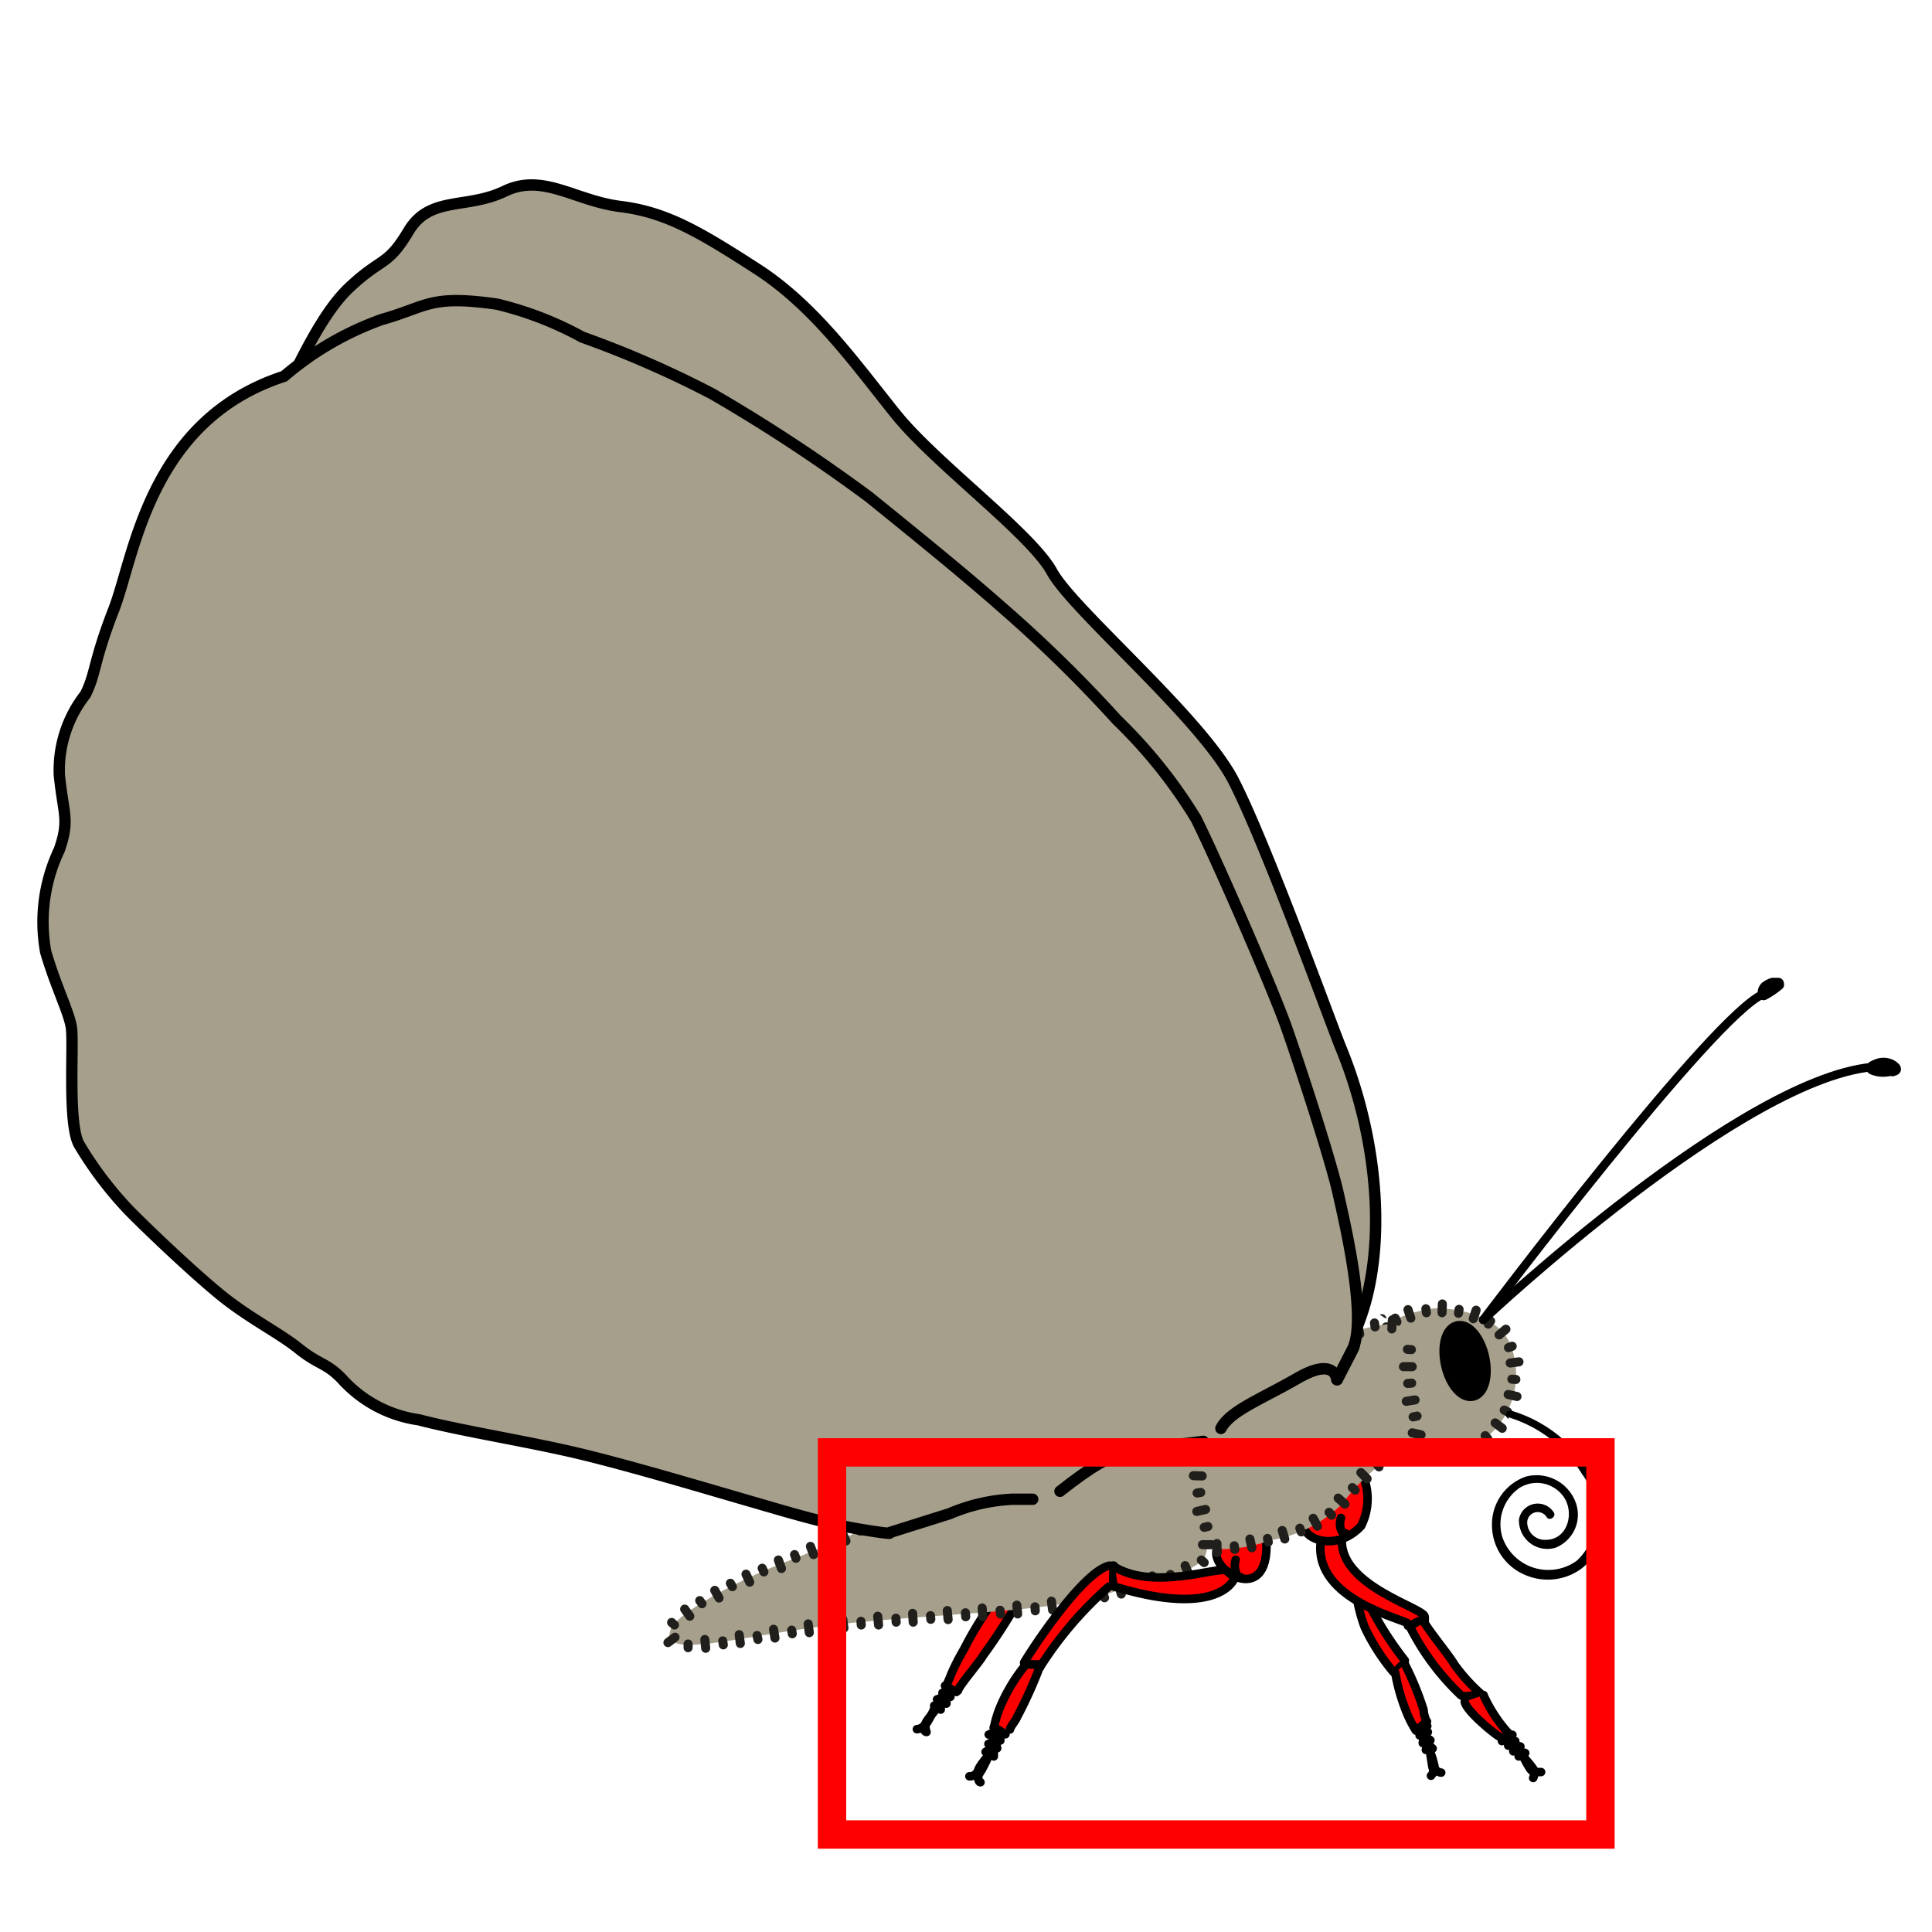 <svg width="68.03" height="68.03" xmlns="http://www.w3.org/2000/svg" xmlns:xlink="http://www.w3.org/1999/xlink" viewBox="0 0 68.06 68.03">
  <defs>
    <style>
      .cls-1, .cls-10, .cls-13, .cls-20, .cls-5, .cls-6 {
        fill: none;
      }

      .cls-2 {
        fill: #fef4d1;
        opacity: 0;
      }

      .cls-17, .cls-3 {
        fill: #ddd9ca;
      }

      .cls-3 {
        stroke: #ddd9ca;
      }

      .cls-20, .cls-3 {
        stroke-miterlimit: 10;
      }

      .cls-4, .cls-8 {
        fill: red;
      }

      .cls-13, .cls-14, .cls-15, .cls-17, .cls-18, .cls-19, .cls-4, .cls-5 {
        stroke: #000;
      }

      .cls-10, .cls-13, .cls-14, .cls-15, .cls-17, .cls-18, .cls-19, .cls-4, .cls-5, .cls-6, .cls-7, .cls-8 {
        stroke-linecap: round;
        stroke-linejoin: round;
      }

      .cls-4, .cls-5, .cls-6, .cls-7, .cls-8 {
        stroke-width: 0.3px;
      }

      .cls-6, .cls-7, .cls-8 {
        stroke: #4d4d4d;
      }

      .cls-15, .cls-19, .cls-7, .cls-9 {
        fill: #a69f8b;
      }

      .cls-10 {
        stroke: #211f1b;
        stroke-width: 0.32px;
      }

      .cls-11 {
        clip-path: url(#clip-path);
      }

      .cls-12 {
        clip-path: url(#clip-path-2);
      }

      .cls-13, .cls-18, .cls-19 {
        stroke-width: 0.4px;
      }

      .cls-14 {
        stroke-width: 0.57px;
      }

      .cls-15, .cls-17 {
        stroke-width: 0.5px;
      }

      .cls-16 {
        mask: url(#mask);
      }

      .cls-18 {
        fill: #998675;
      }

      .cls-20 {
        stroke: red;
      }

      .cls-21 {
        filter: url(#luminosity-noclip);
      }
    </style>
    <clipPath id="clip-path" transform="translate(0.01 0)">
      <polygon class="cls-1" points="49.46 46.97 49.46 46.89 49.46 46.86 49.46 46.84 49.46 46.83 49.46 46.82 49.46 46.82 49.46 46.82 49.46 46.82 49.46 46.82 49.46 46.82 49.46 46.82 49.45 46.82 48.5 46.24 48.51 46.99 49.46 46.97"/>
    </clipPath>
    <clipPath id="clip-path-2" transform="translate(0.01 0)">
      <polygon class="cls-1" points="49.56 46.8 49.49 46.82 49.46 46.84 49.44 46.84 49.43 46.85 49.43 46.85 49.43 46.85 49.43 46.85 49.43 46.85 49.43 46.85 49.43 46.85 49.43 46.85 49.43 46.85 49.45 46.82 48.5 46.24 48.82 46.08 48.99 46 49.22 45.91 49.56 46.8"/>
    </clipPath>
    <filter id="luminosity-noclip" x="8226" y="-8226" width="-32766" height="32766" filterUnits="userSpaceOnUse" color-interpolation-filters="sRGB">
      <feFlood flood-color="#fff" result="bg"/>
      <feBlend in="SourceGraphic" in2="bg"/>
    </filter>
    <mask id="mask" x="8226.01" y="-8226" width="-32766" height="32766" maskUnits="userSpaceOnUse">
      <g class="cls-21"/>
    </mask>
  </defs>
  <g id="Ebene_7" data-name="Ebene 7">
    <rect class="cls-2" width="68.06" height="68.03"/>
  </g>
  <g id="Ebene_2" data-name="Ebene 2">
    <path class="cls-3" d="M25.92,0" transform="translate(0.01 0)"/>
  </g>
  <g id="Ebene_3" data-name="Ebene 3">
    <path class="cls-4" d="M33.32,59.36c.12-.18.17-.5.63-1.28a12.62,12.62,0,0,1,1.16-1.86l.73.21a20.26,20.26,0,0,1-1.22,1.88c-.08.17-.86,1.08-.88,1.23" transform="translate(0.01 0)"/>
    <path class="cls-4" d="M32.92,60.1c0,.11-.36.78-.43.76" transform="translate(0.01 0)"/>
    <path class="cls-4" d="M32.6,60.88s-.06-.05,0-.2.49-.61.48-.61" transform="translate(0.01 0)"/>
    <path class="cls-4" d="M33.13,60.21V60" transform="translate(0.01 0)"/>
    <path class="cls-4" d="M32.9,60.07l.26-.11" transform="translate(0.01 0)"/>
    <path class="cls-4" d="M33,59.85l.29-.1" transform="translate(0.01 0)"/>
    <path class="cls-4" d="M33.33,60c0-.15,0-.25,0-.25" transform="translate(0.01 0)"/>
    <path class="cls-4" d="M33.19,59.62l.26-.08" transform="translate(0.01 0)"/>
    <path class="cls-4" d="M33.47,59.76a1.9,1.9,0,0,1,0-.21" transform="translate(0.01 0)"/>
    <path class="cls-5" d="M32.29,60.9a.36.36,0,0,0,.25-.12" transform="translate(0.01 0)"/>
    <path class="cls-4" d="M32.63,61c-.08,0-.09-.13-.09-.13" transform="translate(0.01 0)"/>
    <path class="cls-4" d="M33.68,59.59l-.4-.22" transform="translate(0.01 0)"/>
    <g>
      <g>
        <path class="cls-4" d="M49.07,58.88a7.33,7.33,0,0,1-1-1.56,5.32,5.32,0,0,1-.3-1.19l.05-.51a11.76,11.76,0,0,0,1.66,2.86" transform="translate(0.01 0)"/>
        <path class="cls-4" d="M49.44,58.61a.68.68,0,0,0-.25.27" transform="translate(0.01 0)"/>
        <path class="cls-4" d="M49.48,58.61a10.65,10.65,0,0,1,.66,1.61c0,.11.06.34.12.41l-.39.32a4,4,0,0,1-.36-.72,6.81,6.81,0,0,1-.37-1.32" transform="translate(0.01 0)"/>
        <path class="cls-4" d="M50.3,61.55a2.67,2.67,0,0,1,.25.82" transform="translate(0.01 0)"/>
        <path class="cls-4" d="M50.54,62.36s-.07,0-.1-.18-.11-.74-.11-.73" transform="translate(0.01 0)"/>
        <path class="cls-4" d="M50.46,61.58l-.21-.18" transform="translate(0.01 0)"/>
        <path class="cls-4" d="M50.22,61.63l.06-.25" transform="translate(0.01 0)"/>
        <path class="cls-4" d="M50.11,61.39c0-.08.08-.25.08-.25" transform="translate(0.01 0)"/>
        <path class="cls-4" d="M50.38,61.29l-.21-.15" transform="translate(0.01 0)"/>
        <path class="cls-4" d="M50,61.12a1.68,1.68,0,0,0,.09-.22" transform="translate(0.01 0)"/>
        <path class="cls-4" d="M50.29,61l-.19-.13" transform="translate(0.01 0)"/>
        <path class="cls-4" d="M50.4,62.54a.25.25,0,0,0,.08-.22" transform="translate(0.01 0)"/>
        <path class="cls-4" d="M50.76,62.43c-.07,0-.15-.06-.15-.06" transform="translate(0.01 0)"/>
        <path class="cls-4" d="M50.27,60.79l-.4.1" transform="translate(0.01 0)"/>
      </g>
      <path class="cls-6" d="M47.74,56.42" transform="translate(0.01 0)"/>
      <path class="cls-7" d="M45.47,55" transform="translate(0.01 0)"/>
    </g>
    <path class="cls-4" d="M42.87,54.51c-.34.85,2,2.19,1.71-.48" transform="translate(0.01 0)"/>
    <g>
      <path class="cls-4" d="M52.25,59.7c-.55,0-.67.09-.8,0a8.76,8.76,0,0,1-1.89-2.61l.53-.11c0,.17,1,1.38,1.12,1.62a6.35,6.35,0,0,0,1,1.1" transform="translate(0.01 0)"/>
      <path class="cls-8" d="M51.37,58.53" transform="translate(0.01 0)"/>
      <path class="cls-8" d="M51.65,58.46" transform="translate(0.01 0)"/>
      <path class="cls-4" d="M52.25,59.7A5.16,5.16,0,0,0,53.09,61c.09.08.37.33-.25.18-.19-.09-1.22-.94-1.25-1.25" transform="translate(0.01 0)"/>
      <path class="cls-4" d="M53.55,61.76c.09.08.56.62.51.66" transform="translate(0.01 0)"/>
      <path class="cls-4" d="M54.05,62.41s-.08,0-.17-.13-.34-.62-.34-.61" transform="translate(0.01 0)"/>
      <path class="cls-4" d="M53.72,61.74l-.28-.09" transform="translate(0.01 0)"/>
      <path class="cls-4" d="M53.49,61.86l0-.24" transform="translate(0.01 0)"/>
      <path class="cls-4" d="M53.3,61.68a1.83,1.83,0,0,0,0-.24" transform="translate(0.01 0)"/>
      <path class="cls-4" d="M53.55,61.51l-.27-.07" transform="translate(0.01 0)"/>
      <path class="cls-4" d="M53.12,61.48c0-.08,0-.23,0-.23" transform="translate(0.01 0)"/>
      <path class="cls-4" d="M53.37,61.32l-.23-.06" transform="translate(0.01 0)"/>
      <path class="cls-4" d="M54,62.62a.22.22,0,0,0,0-.22" transform="translate(0.01 0)"/>
      <path class="cls-4" d="M54.28,62.41c-.05,0-.17,0-.17,0" transform="translate(0.01 0)"/>
      <path class="cls-4" d="M53.27,61.1l-.37.22" transform="translate(0.01 0)"/>
    </g>
    <path class="cls-4" d="M46.51,54.35c-.19,2,2.91,2.66,3.08,2.83l0,.08c.23,0,.34-.28.59-.13v-.19c0-.31-2.95-1.06-2.92-2.69" transform="translate(0.01 0)"/>
    <path class="cls-4" d="M46.18,53c-1,1,.71,1.88,1.76.74a2.13,2.13,0,0,0-.1-2.09" transform="translate(0.01 0)"/>
    <g>
      <path class="cls-9" d="M50.57,46.07c.14,0,2.42,0,2.74,1.63a2.87,2.87,0,0,1-1.68,3.36,3.17,3.17,0,0,1-2.39-.12A33.34,33.34,0,0,1,49,46.53,4.86,4.86,0,0,1,50.57,46.07Z" transform="translate(0.01 0)"/>
      <g>
        <g>
          <line class="cls-10" x1="49.7" y1="46.42" x2="49.6" y2="46.12"/>
          <line class="cls-10" x1="50.25" y1="46.23" x2="50.23" y2="46.09"/>
        </g>
        <g>
          <line class="cls-10" x1="50.8" y1="46.23" x2="50.81" y2="45.92"/>
          <line class="cls-10" x1="51.38" y1="46.25" x2="51.4" y2="46.11"/>
        </g>
        <g>
          <line class="cls-10" x1="51.9" y1="46.44" x2="52" y2="46.14"/>
          <line class="cls-10" x1="52.43" y1="46.63" x2="52.51" y2="46.52"/>
        </g>
        <g>
          <line class="cls-10" x1="52.81" y1="47.01" x2="53.05" y2="46.81"/>
          <line class="cls-10" x1="53.14" y1="47.46" x2="53.27" y2="47.41"/>
        </g>
        <g>
          <line class="cls-10" x1="53.2" y1="48" x2="53.51" y2="47.96"/>
          <line class="cls-10" x1="53.26" y1="48.57" x2="53.4" y2="48.58"/>
        </g>
        <g>
          <line class="cls-10" x1="53.13" y1="49.11" x2="53.44" y2="49.18"/>
          <line class="cls-10" x1="52.99" y1="49.66" x2="53.11" y2="49.72"/>
        </g>
        <g>
          <line class="cls-10" x1="52.67" y1="50.11" x2="52.92" y2="50.3"/>
          <line class="cls-10" x1="52.32" y1="50.56" x2="52.41" y2="50.67"/>
        </g>
        <g>
          <line class="cls-10" x1="51.85" y1="50.81" x2="51.98" y2="51.1"/>
          <line class="cls-10" x1="51.32" y1="51.02" x2="51.35" y2="51.16"/>
        </g>
        <g>
          <line class="cls-10" x1="50.76" y1="51.05" x2="50.78" y2="51.36"/>
          <line class="cls-10" x1="50.18" y1="51.1" x2="50.17" y2="51.24"/>
        </g>
        <g>
          <line class="cls-10" x1="49.65" y1="50.97" x2="49.56" y2="51.27"/>
          <line class="cls-10" x1="49.3" y1="50.74" x2="49.17" y2="50.76"/>
        </g>
        <g>
          <line class="cls-10" x1="49.28" y1="50.17" x2="48.97" y2="50.2"/>
          <line class="cls-10" x1="49.2" y1="49.58" x2="49.06" y2="49.59"/>
        </g>
        <g>
          <line class="cls-10" x1="49.21" y1="49.01" x2="48.9" y2="49.02"/>
          <line class="cls-10" x1="49.14" y1="48.41" x2="49.01" y2="48.42"/>
        </g>
        <g>
          <line class="cls-10" x1="49.17" y1="47.84" x2="48.86" y2="47.85"/>
          <line class="cls-10" x1="49.11" y1="47.24" x2="48.97" y2="47.25"/>
        </g>
        <g>
          <g class="cls-11">
            <line class="cls-10" x1="49.15" y1="46.72" x2="48.83" y2="46.73"/>
            <line class="cls-10" x1="48.92" y1="46.22" x2="48.83" y2="46.26"/>
          </g>
          <g class="cls-12">
            <line class="cls-10" x1="48.68" y1="46.63" x2="48.68" y2="46.44"/>
            <line class="cls-10" x1="49.21" y1="46.55" x2="49.15" y2="46.42"/>
          </g>
        </g>
      </g>
    </g>
    <g>
      <path class="cls-5" d="M52.24,46.48S60.38,35.68,62.12,35" transform="translate(0.01 0)"/>
      <path class="cls-13" d="M62.64,34.67a3,3,0,0,1-.52.35.26.26,0,0,1,.07-.26.75.75,0,0,1,.25-.13s.37,0,.09,0" transform="translate(0.01 0)"/>
      <path class="cls-5" d="M52.24,46.48s9.25-8.71,13.91-8.92" transform="translate(0.01 0)"/>
      <path class="cls-13" d="M66.69,37.65a1,1,0,0,1-.72,0c-.11-.05,0-.1.15-.16a.59.59,0,0,1,.54.05c.22.16,0,.13,0,.16" transform="translate(0.01 0)"/>
    </g>
    <ellipse class="cls-14" cx="51.6" cy="47.93" rx="0.58" ry="1.15" transform="translate(-9.3 12.58) rotate(-12.76)"/>
    <g>
      <path class="cls-9" d="M49.62,46.83c-.27,0-.29-.25-.88-.18a13.25,13.25,0,0,0-2,.5,10.09,10.09,0,0,0-1.57,1c-.38.25-.4.42-.78.62s-.06,0-.67.33a8,8,0,0,0-1.14.72,2.81,2.81,0,0,0-.93,1.53,3.38,3.38,0,0,0,0,1.32c.28,1.55.15,1.72.66,1.85a5.26,5.26,0,0,0,2.45-.28,4.53,4.53,0,0,0,2.53-1.3,7.27,7.27,0,0,1,1.3-1.34,8.31,8.31,0,0,1,1-.68c.25-.15.43-.3.34-.65a8,8,0,0,1-.3-2.09A12.75,12.75,0,0,1,49.62,46.83Z" transform="translate(0.01 0)"/>
      <g>
        <g>
          <line class="cls-10" x1="49.05" y1="46.48" x2="49.03" y2="46.8"/>
          <line class="cls-10" x1="48.42" y1="46.59" x2="48.44" y2="46.73"/>
        </g>
        <g>
          <line class="cls-10" x1="47.83" y1="46.68" x2="47.9" y2="46.98"/>
          <line class="cls-10" x1="47.25" y1="46.88" x2="47.28" y2="47.01"/>
        </g>
        <g>
          <line class="cls-10" x1="46.66" y1="47.01" x2="46.77" y2="47.31"/>
          <line class="cls-10" x1="46.12" y1="47.34" x2="46.19" y2="47.46"/>
        </g>
        <g>
          <line class="cls-10" x1="45.59" y1="47.62" x2="45.76" y2="47.88"/>
          <line class="cls-10" x1="45.11" y1="48" x2="45.19" y2="48.12"/>
        </g>
        <g>
          <line class="cls-10" x1="44.62" y1="48.36" x2="44.83" y2="48.59"/>
          <line class="cls-10" x1="44.17" y1="48.71" x2="44.23" y2="48.83"/>
        </g>
        <g>
          <line class="cls-10" x1="43.62" y1="48.92" x2="43.76" y2="49.2"/>
          <line class="cls-10" x1="43.1" y1="49.27" x2="43.18" y2="49.39"/>
        </g>
        <g>
          <line class="cls-10" x1="42.59" y1="49.57" x2="42.77" y2="49.83"/>
          <line class="cls-10" x1="42.15" y1="50.04" x2="42.25" y2="50.13"/>
        </g>
        <g>
          <line class="cls-10" x1="41.77" y1="50.53" x2="42.05" y2="50.67"/>
          <line class="cls-10" x1="41.57" y1="51.13" x2="41.71" y2="51.17"/>
        </g>
        <g>
          <line class="cls-10" x1="41.41" y1="51.72" x2="41.73" y2="51.75"/>
          <line class="cls-10" x1="41.46" y1="52.36" x2="41.6" y2="52.35"/>
        </g>
        <g>
          <line class="cls-10" x1="41.5" y1="52.95" x2="41.81" y2="52.9"/>
          <line class="cls-10" x1="41.64" y1="53.55" x2="41.78" y2="53.53"/>
        </g>
        <g>
          <line class="cls-10" x1="41.71" y1="54.15" x2="42.01" y2="54.07"/>
          <line class="cls-10" x1="42.27" y1="54.58" x2="42.3" y2="54.45"/>
        </g>
        <g>
          <line class="cls-10" x1="42.88" y1="54.68" x2="42.87" y2="54.36"/>
          <line class="cls-10" x1="43.5" y1="54.57" x2="43.48" y2="54.44"/>
        </g>
        <g>
          <line class="cls-10" x1="44.1" y1="54.51" x2="44.03" y2="54.2"/>
          <line class="cls-10" x1="44.68" y1="54.31" x2="44.65" y2="54.18"/>
        </g>
        <g>
          <line class="cls-10" x1="45.26" y1="54.2" x2="45.17" y2="53.9"/>
          <line class="cls-10" x1="45.84" y1="53.95" x2="45.79" y2="53.82"/>
        </g>
        <g>
          <line class="cls-10" x1="46.41" y1="53.75" x2="46.26" y2="53.47"/>
          <line class="cls-10" x1="46.91" y1="53.36" x2="46.82" y2="53.26"/>
        </g>
        <g>
          <line class="cls-10" x1="47.38" y1="52.97" x2="47.14" y2="52.76"/>
          <line class="cls-10" x1="47.74" y1="52.48" x2="47.64" y2="52.39"/>
        </g>
        <g>
          <line class="cls-10" x1="48.16" y1="52.08" x2="47.94" y2="51.86"/>
          <line class="cls-10" x1="48.58" y1="51.66" x2="48.49" y2="51.55"/>
        </g>
        <g>
          <line class="cls-10" x1="49.09" y1="51.37" x2="48.91" y2="51.11"/>
          <line class="cls-10" x1="49.56" y1="51" x2="49.49" y2="50.88"/>
        </g>
        <g>
          <line class="cls-10" x1="50.06" y1="50.53" x2="49.75" y2="50.46"/>
          <line class="cls-10" x1="49.92" y1="49.87" x2="49.78" y2="49.9"/>
        </g>
        <g>
          <line class="cls-10" x1="49.85" y1="49.3" x2="49.54" y2="49.35"/>
          <line class="cls-10" x1="49.73" y1="48.71" x2="49.59" y2="48.72"/>
        </g>
        <g>
          <line class="cls-10" x1="49.75" y1="48.13" x2="49.44" y2="48.13"/>
          <line class="cls-10" x1="49.72" y1="47.53" x2="49.58" y2="47.52"/>
        </g>
      </g>
    </g>
    <g>
      <path class="cls-9" d="M42.28,50.54a25.21,25.21,0,0,0-5.1.94c-2.29.74-4.7,1.43-5.79,1.94s-2.73,1.21-3.88,1.65c-1.55.6-3.68,1.75-3.89,2.31-.46,1.21,2.75.09,6.85-.27s6.64-.38,8.6-1,3.06-.74,3.36-1.29-.3-1.85-.27-2.58S42.28,50.54,42.28,50.54Z" transform="translate(0.01 0)"/>
      <g>
        <g>
          <line class="cls-10" x1="41.46" y1="50.46" x2="41.5" y2="50.77"/>
          <line class="cls-10" x1="40.84" y1="50.59" x2="40.86" y2="50.72"/>
        </g>
        <g>
          <line class="cls-10" x1="40.24" y1="50.63" x2="40.29" y2="50.94"/>
          <line class="cls-10" x1="39.62" y1="50.78" x2="39.65" y2="50.92"/>
        </g>
        <g>
          <line class="cls-10" x1="39.02" y1="50.85" x2="39.08" y2="51.16"/>
          <line class="cls-10" x1="38.41" y1="51.03" x2="38.45" y2="51.17"/>
        </g>
        <g>
          <line class="cls-10" x1="37.81" y1="51.14" x2="37.9" y2="51.44"/>
          <line class="cls-10" x1="37.22" y1="51.36" x2="37.26" y2="51.49"/>
        </g>
        <g>
          <line class="cls-10" x1="36.63" y1="51.5" x2="36.73" y2="51.8"/>
          <line class="cls-10" x1="36.05" y1="51.73" x2="36.09" y2="51.87"/>
        </g>
        <g>
          <line class="cls-10" x1="35.46" y1="51.87" x2="35.55" y2="52.17"/>
          <line class="cls-10" x1="34.88" y1="52.1" x2="34.92" y2="52.23"/>
        </g>
        <g>
          <line class="cls-10" x1="34.29" y1="52.24" x2="34.38" y2="52.54"/>
          <line class="cls-10" x1="33.7" y1="52.47" x2="33.74" y2="52.6"/>
        </g>
        <g>
          <line class="cls-10" x1="33.11" y1="52.61" x2="33.21" y2="52.91"/>
          <line class="cls-10" x1="32.53" y1="52.86" x2="32.58" y2="52.99"/>
        </g>
        <g>
          <line class="cls-10" x1="31.95" y1="53.02" x2="32.06" y2="53.32"/>
          <line class="cls-10" x1="31.38" y1="53.31" x2="31.44" y2="53.44"/>
        </g>
        <g>
          <line class="cls-10" x1="30.8" y1="53.5" x2="30.93" y2="53.79"/>
          <line class="cls-10" x1="30.25" y1="53.79" x2="30.3" y2="53.92"/>
        </g>
        <g>
          <line class="cls-10" x1="29.67" y1="53.98" x2="29.8" y2="54.27"/>
          <line class="cls-10" x1="29.12" y1="54.27" x2="29.17" y2="54.4"/>
        </g>
        <g>
          <line class="cls-10" x1="28.55" y1="54.46" x2="28.66" y2="54.75"/>
          <line class="cls-10" x1="27.99" y1="54.75" x2="28.04" y2="54.88"/>
        </g>
        <g>
          <line class="cls-10" x1="27.42" y1="54.94" x2="27.53" y2="55.24"/>
          <line class="cls-10" x1="26.85" y1="55.23" x2="26.91" y2="55.36"/>
        </g>
        <g>
          <line class="cls-10" x1="26.28" y1="55.44" x2="26.41" y2="55.72"/>
          <line class="cls-10" x1="25.73" y1="55.76" x2="25.8" y2="55.88"/>
        </g>
        <g>
          <line class="cls-10" x1="25.18" y1="56.01" x2="25.33" y2="56.28"/>
          <line class="cls-10" x1="24.65" y1="56.37" x2="24.73" y2="56.48"/>
        </g>
        <g>
          <line class="cls-10" x1="24.12" y1="56.67" x2="24.3" y2="56.92"/>
          <line class="cls-10" x1="23.66" y1="57.14" x2="23.76" y2="57.23"/>
        </g>
        <g>
          <line class="cls-10" x1="23.53" y1="57.85" x2="23.78" y2="57.66"/>
          <line class="cls-10" x1="24.24" y1="58.03" x2="24.24" y2="57.9"/>
        </g>
        <g>
          <line class="cls-10" x1="24.86" y1="58.05" x2="24.83" y2="57.74"/>
          <line class="cls-10" x1="25.48" y1="57.93" x2="25.46" y2="57.79"/>
        </g>
        <g>
          <line class="cls-10" x1="26.08" y1="57.88" x2="26.04" y2="57.57"/>
          <line class="cls-10" x1="26.7" y1="57.74" x2="26.67" y2="57.6"/>
        </g>
        <g>
          <line class="cls-10" x1="27.3" y1="57.69" x2="27.25" y2="57.38"/>
          <line class="cls-10" x1="27.91" y1="57.54" x2="27.89" y2="57.41"/>
        </g>
        <g>
          <line class="cls-10" x1="28.51" y1="57.5" x2="28.47" y2="57.19"/>
          <line class="cls-10" x1="29.12" y1="57.37" x2="29.11" y2="57.23"/>
        </g>
        <g>
          <line class="cls-10" x1="29.73" y1="57.34" x2="29.69" y2="57.03"/>
          <line class="cls-10" x1="30.34" y1="57.23" x2="30.33" y2="57.1"/>
        </g>
        <g>
          <line class="cls-10" x1="30.95" y1="57.23" x2="30.92" y2="56.92"/>
          <line class="cls-10" x1="31.57" y1="57.13" x2="31.56" y2="56.99"/>
        </g>
        <g>
          <line class="cls-10" x1="32.17" y1="57.13" x2="32.15" y2="56.82"/>
          <line class="cls-10" x1="32.79" y1="57.03" x2="32.78" y2="56.9"/>
        </g>
        <g>
          <line class="cls-10" x1="33.4" y1="57.04" x2="33.37" y2="56.72"/>
          <line class="cls-10" x1="34.02" y1="56.94" x2="34.01" y2="56.8"/>
        </g>
        <g>
          <line class="cls-10" x1="34.62" y1="56.94" x2="34.6" y2="56.63"/>
          <line class="cls-10" x1="35.25" y1="56.85" x2="35.23" y2="56.71"/>
        </g>
        <g>
          <line class="cls-10" x1="35.85" y1="56.84" x2="35.82" y2="56.53"/>
          <line class="cls-10" x1="36.47" y1="56.73" x2="36.46" y2="56.59"/>
        </g>
        <g>
          <line class="cls-10" x1="37.08" y1="56.7" x2="37.04" y2="56.39"/>
          <line class="cls-10" x1="37.7" y1="56.55" x2="37.67" y2="56.41"/>
        </g>
        <g>
          <line class="cls-10" x1="38.3" y1="56.48" x2="38.23" y2="56.17"/>
          <line class="cls-10" x1="38.91" y1="56.27" x2="38.87" y2="56.14"/>
        </g>
        <g>
          <line class="cls-10" x1="39.5" y1="56.14" x2="39.41" y2="55.84"/>
          <line class="cls-10" x1="40.08" y1="55.92" x2="40.05" y2="55.78"/>
        </g>
        <g>
          <line class="cls-10" x1="40.68" y1="55.8" x2="40.59" y2="55.5"/>
          <line class="cls-10" x1="41.27" y1="55.58" x2="41.23" y2="55.45"/>
        </g>
        <g>
          <line class="cls-10" x1="41.87" y1="55.43" x2="41.75" y2="55.14"/>
          <line class="cls-10" x1="42.42" y1="55.03" x2="42.32" y2="54.94"/>
        </g>
        <g>
          <line class="cls-10" x1="42.68" y1="54.4" x2="42.36" y2="54.4"/>
          <line class="cls-10" x1="42.55" y1="53.76" x2="42.42" y2="53.79"/>
        </g>
        <g>
          <line class="cls-10" x1="42.47" y1="53.16" x2="42.16" y2="53.23"/>
          <line class="cls-10" x1="42.3" y1="52.56" x2="42.17" y2="52.58"/>
        </g>
        <g>
          <line class="cls-10" x1="42.35" y1="51.98" x2="42.04" y2="51.97"/>
          <line class="cls-10" x1="42.35" y1="51.36" x2="42.21" y2="51.35"/>
        </g>
      </g>
    </g>
    <path class="cls-5" d="M47.39,54c-.09.07-.27-.2-.16-.54" transform="translate(0.01 0)"/>
    <path class="cls-5" d="M43.7,55.55c-.08.08-.29-.27-.18-.62" transform="translate(0.01 0)"/>
    <path class="cls-4" d="M39.23,55.87c3.27,1,4.12.05,4.26-.31l-.31-.25c-.28-.15-2.61.74-4-.17" transform="translate(0.01 0)"/>
    <path class="cls-5" d="M39.23,55.14c-.17.06,0,.73,0,.73" transform="translate(0.01 0)"/>
    <path class="cls-4" d="M39.05,55.88a13.13,13.13,0,0,0-2.42,2.83l-.56-.15c0-.06,2-3.2,3-3.42" transform="translate(0.01 0)"/>
    <path class="cls-4" d="M36.63,58.71c-.17.06-.56-.15-.56-.15" transform="translate(0.01 0)"/>
    <path class="cls-4" d="M35,60.87a3.74,3.74,0,0,1,.27-.86,6.13,6.13,0,0,1,.86-1.39l.52,0a15.32,15.32,0,0,1-.84,1.87c-.05.13-.23.32-.24.42" transform="translate(0.01 0)"/>
    <path class="cls-4" d="M34.85,61.7c0,.14-.38.89-.45.85" transform="translate(0.01 0)"/>
    <path class="cls-4" d="M34.4,62.54s0-.07.06-.23.5-.67.49-.66" transform="translate(0.01 0)"/>
    <path class="cls-4" d="M35,61.86c0-.18,0-.32,0-.32" transform="translate(0.01 0)"/>
    <path class="cls-4" d="M34.71,61.7l.25-.15" transform="translate(0.01 0)"/>
    <path class="cls-4" d="M34.81,61.42l.26-.13" transform="translate(0.01 0)"/>
    <path class="cls-4" d="M35.12,61.57a1.8,1.8,0,0,1-.06-.3" transform="translate(0.01 0)"/>
    <path class="cls-4" d="M34.82,61.09l.24-.09" transform="translate(0.01 0)"/>
    <path class="cls-4" d="M35.23,61.3a2.4,2.4,0,0,1,0-.27" transform="translate(0.01 0)"/>
    <path class="cls-4" d="M34.14,62.56a.29.29,0,0,0,.24-.1" transform="translate(0.01 0)"/>
    <path class="cls-4" d="M34.53,62.77c-.08,0-.08-.17-.08-.17" transform="translate(0.01 0)"/>
    <path class="cls-4" d="M35.41,61.08c-.13-.09-.41-.25-.41-.25" transform="translate(0.01 0)"/>
    <path d="M53.12,49.91a4.62,4.62,0,0,1,2.6,2,2.41,2.41,0,0,1,.46,1.68,2,2,0,0,1-.65,1.38,1.71,1.71,0,0,1-2.62-.85,1.56,1.56,0,0,1,.61-1.72,1.15,1.15,0,0,1,1.52.27c.44.55.2,1.57-.61,1.56a.62.62,0,0,1-.64-.62.37.37,0,0,1,.68-.19c.09.17.35,0,.26-.15a.67.67,0,0,0-1.23.24,1,1,0,0,0,1.28,1,1.25,1.25,0,0,0,.67-1.71,1.47,1.47,0,0,0-1.7-.8,1.78,1.78,0,0,0-1.2,1.76,1.9,1.9,0,0,0,1.2,1.72,2,2,0,0,0,1.9-.2,1.81,1.81,0,0,0,.64-.81,3.93,3.93,0,0,0,.22-1.06,3.33,3.33,0,0,0-1-2.26,4.85,4.85,0,0,0-2.28-1.47.15.15,0,0,0-.08.29Z" transform="translate(0.01 0)"/>
    <path class="cls-15" d="M48.06,47" transform="translate(0.01 0)"/>
    <g class="cls-16">
      <path class="cls-17" d="M46.19,48.36" transform="translate(0.01 0)"/>
    </g>
  </g>
  <g id="Ebene_9" data-name="Ebene 9">
    <path class="cls-18" d="M43.55,51.34" transform="translate(0.01 0)"/>
    <path class="cls-19" d="M47.83,46.65c1.05-2.65.72-6.55-.62-9.79-.35-.86-2.63-7.17-3.77-9.38s-5.65-6-6.39-7.35-4.1-3.81-5.5-5.55-2.86-3.81-4.89-5.12-3.2-2-4.81-2.2-2.73-1.19-4.08-.54-2.64.15-3.39,1.41-.94.9-2.1,2S10.21,13.58,9.6,14.6a25.75,25.75,0,0,1,4-1.7c1.63-.46,1.4-1,3.78-.63,1.47.22,1.79,1.23,2.77,1.58a32.85,32.85,0,0,1,4.21,2.07,50.83,50.83,0,0,1,5.29,3.28c1.16.94,3.07,3.11,4.53,4.4s3.15,2.1,4.28,3.4,2.26,2,2.94,3.33S43.78,36,44.27,37.4s.93,4.51,1.2,5.71,2.72,3.39,2.17,4.43l-.54,1.05s0-.85-1.38-.06S43.35,49.68,43,50.3" transform="translate(0.01 0)"/>
    <path class="cls-19" d="M43,50.3c.33-.62,1.36-1,2.7-1.77s1.38.06,1.38.06l.54-1.05c.55-1-.22-4.32-.49-5.52s-1.32-4.41-1.81-5.81-2.53-6.06-3.2-7.39a17.48,17.48,0,0,0-2.78-3.47,47.43,47.43,0,0,0-4.09-4c-1.46-1.29-3.49-2.92-4.65-3.86a58.35,58.35,0,0,0-5.52-3.63,36.12,36.12,0,0,0-4.58-2,12.07,12.07,0,0,0-3-1.16c-2.38-.34-2.43.08-4.06.54A10.91,10.91,0,0,0,10,13.24c-4.77,1.55-5.27,6.33-6,8.21s-.62,2.23-1,3a4.31,4.31,0,0,0-.92,2.83c.14,1.41.37,1.57,0,2.64a5.91,5.91,0,0,0-.48,3.6c.36,1.22.8,2.08.9,2.63s-.14,3.43.28,4.16a13,13,0,0,0,1.76,2.32c.67.68,2.16,2.1,3.18,2.94s2.08,1.35,2.8,1.93,1,.49,1.58,1.13A4.48,4.48,0,0,0,14.74,50c1.57.41,3.92.77,5.77,1.22s4.52,1.25,5.87,1.64,2.65.79,3.93,1,1,.12,1,.12l2.13-.67a6.37,6.37,0,0,1,2.21-.51h.72" transform="translate(0.01 0)"/>
    <path class="cls-19" d="M42.38,50.76c-2.56.35-2.82,0-5.05,1.76" transform="translate(0.01 0)"/>
    <rect class="cls-20" x="29.31" y="51.15" width="27.07" height="13.46"/>
  </g>
</svg>
